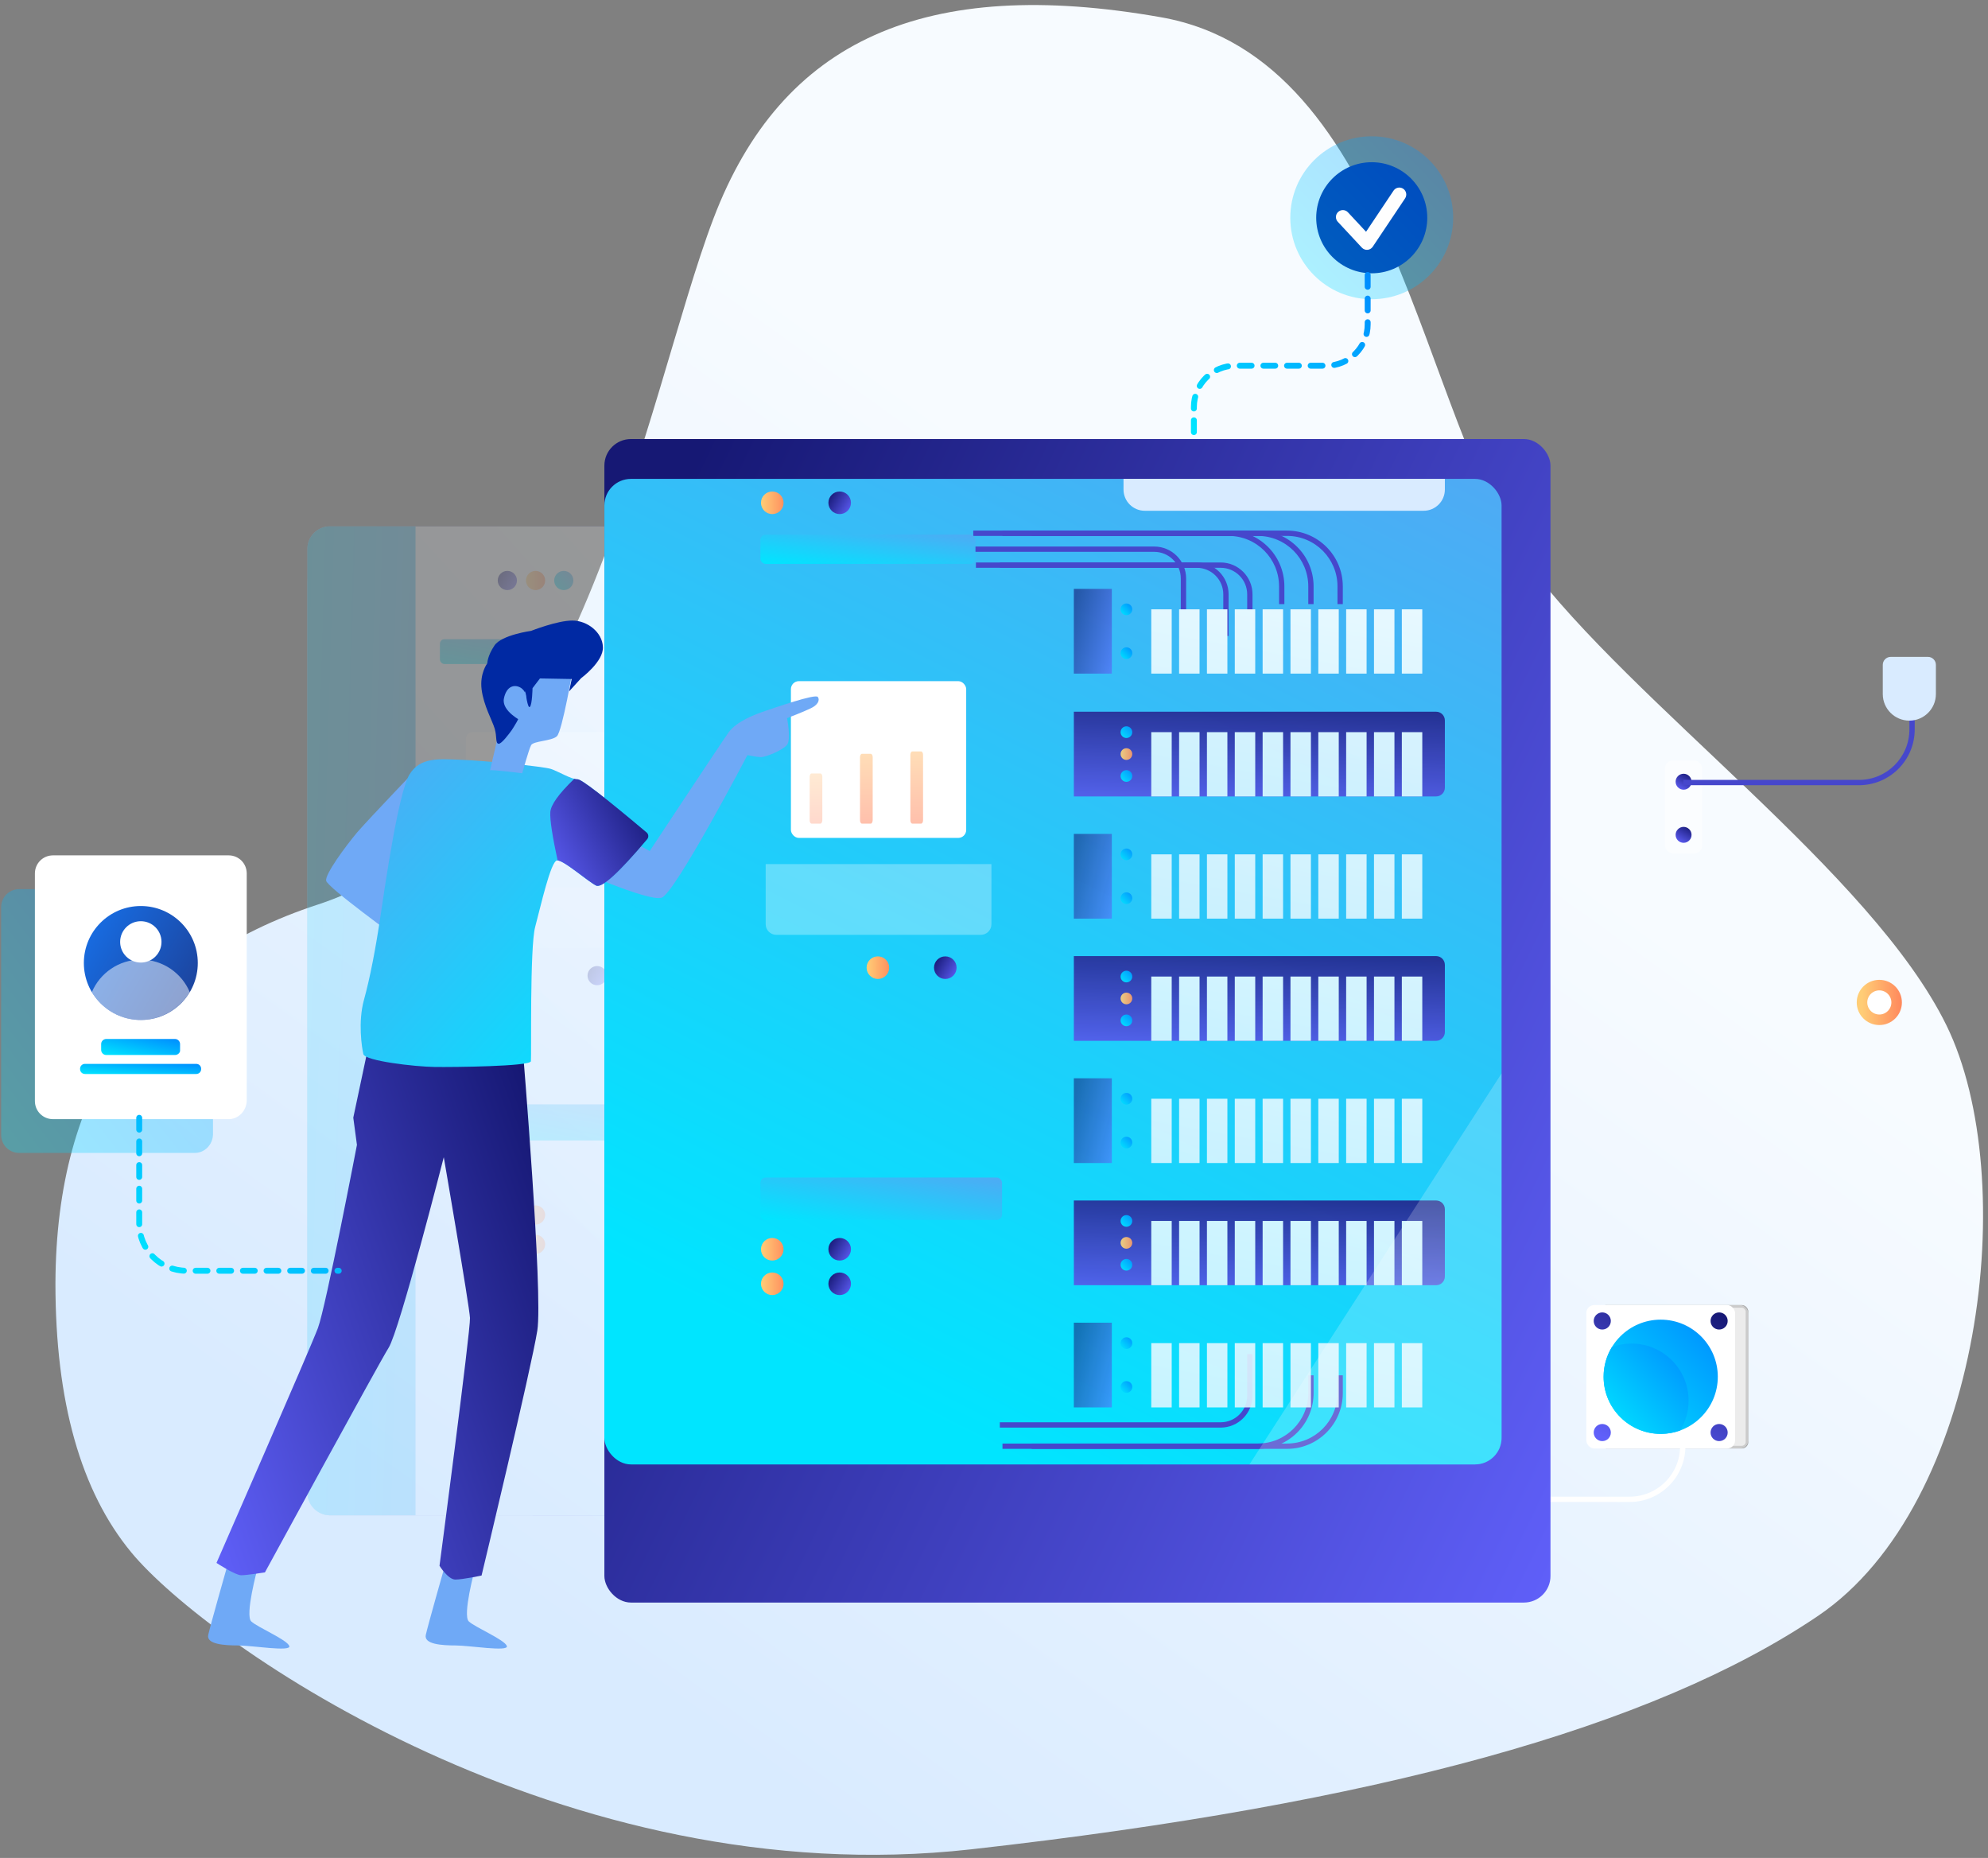 <svg height="598" viewBox="0 0 640 598" width="640" xmlns="http://www.w3.org/2000/svg" xmlns:xlink="http://www.w3.org/1999/xlink"><rect x="0" y="0" width="640" height="598" fill="#808080" stroke="none"/><linearGradient id="a"><stop offset="0" stop-color="#f7fbff"/><stop offset="1" stop-color="#d9ebff"/></linearGradient><linearGradient id="b" x1="71.151%" x2="34.201%" xlink:href="#a" y1="40.602%" y2="91.916%"/><linearGradient id="c"><stop offset="0" stop-color="#6060fa"/><stop offset="1" stop-color="#161874"/></linearGradient><linearGradient id="d" x1="22.521%" x2="88.121%" xlink:href="#c" y1="106.138%" y2="-4.504%"/><linearGradient id="e" x1="110.642%" x2="0%" xlink:href="#c" y1="83.617%" y2="18.017%"/><linearGradient id="f"><stop offset="0" stop-color="#00e5ff"/><stop offset="1" stop-color="#4faaf4"/></linearGradient><linearGradient id="g" x1="52.515%" x2="100%" xlink:href="#f" y1="103.07%" y2="0%"/><linearGradient id="h" x1="86.341%" x2="50%" xlink:href="#a" y1="-4.516%" y2="77.542%"/><linearGradient id="i"><stop offset="0" stop-color="#ffcd76"/><stop offset="1" stop-color="#ff7154"/></linearGradient><linearGradient id="j" x1="77.38%" x2="77.38%" xlink:href="#i" y1="-27.38%" y2="127.38%"/><linearGradient id="k" x1="-119.032%" x2="172.147%" xlink:href="#f" y1="-15.19%" y2="60.912%"/><linearGradient id="l" x1="64.829%" x2="92.285%" xlink:href="#c" y1="131.953%" y2="-23.673%"/><linearGradient id="m" x1="0%" x2="100%" y1="95.854%" y2="0%"><stop offset="0" stop-color="#00e5ff"/><stop offset="1" stop-color="#008cff"/></linearGradient><linearGradient id="n" x1="0%" x2="154.759%" xlink:href="#i" y1="50%" y2="50%"/><linearGradient id="o" x1="50%" x2="70.465%" y1="237.569%" y2="-34.226%"><stop offset="0" stop-color="#36c9ff"/><stop offset="1" stop-color="#fff"/></linearGradient><linearGradient id="p" x1="0%" x2="100%" xlink:href="#f" y1="95.854%" y2="0%"/><linearGradient id="q" x1="0%" x2="110.642%" y1="18.017%" y2="83.617%"><stop offset="0" stop-color="#176ee5"/><stop offset="1" stop-color="#1d3e94"/></linearGradient><g fill="none" fill-rule="evenodd" transform="translate(.189 .922)"><path d="m17.657 412.118c.237-62.921 28.404-103.557 84.499-121.907 84.143-27.525 105.345-162.9 127.309-220.71 21.963-57.809 68.378-78.21 144.071-64.876 75.693 13.334 83.593 129.651 117.826 175.493 34.233 45.842 110.986 99.818 135.081 148.996s11.654 154.193-41.337 190.045c-52.991 35.852-141.842 60.488-272.686 75.146-130.843 14.657-245.913-66.023-270.338-95.569-16.283-19.697-24.425-48.57-24.425-86.618z" fill="url(#b)"/><g opacity=".2" transform="translate(98.28 168.475)"><rect fill="#d8d8d8" height="38.518" rx="1.454" stroke="#979797" stroke-width=".727" width="39.971" x="273.173" y="237.284"/><rect fill="url(#d)" height="318.317" rx="7.268" width="258.893" x="65.879"/><rect fill="#fff" fill-rule="nonzero" height="25.436" opacity=".5" rx="2.18" width="10.175" x="290.7" y="87.937"/><circle cx="295.787" cy="93.751" fill="url(#d)" r="2.18"/><circle cx="295.787" cy="101.018" fill="url(#d)" r="2.18"/><circle cx="295.787" cy="108.286" fill="url(#d)" r="2.18"/><path d="m295.702 76.049v-1.454h48.068c8.429 0 15.262 6.833 15.262 15.262v4.851h-1.454v-4.851c0-7.626-6.182-13.808-13.808-13.808z" fill="#4647cc" fill-rule="nonzero" transform="matrix(1 0 0 -1 0 169.303)"/><path d="m211.153 272.142v-1.454h69.871c8.429 0 15.262 6.833 15.262 15.262v4.851h-1.454v-4.851c0-7.626-6.182-13.808-13.808-13.808z" fill="#fff" fill-rule="nonzero" transform="matrix(1 0 0 -1 0 561.489)"/><rect fill="#fff" fill-rule="nonzero" height="39.245" opacity=".5" rx="2.18" width="40.698" x="272.809" y="236.921"/><rect fill="#fff" fill-rule="nonzero" height="39.245" rx="2.18" width="40.698" x="269.175" y="236.921"/><rect fill="url(#e)" height="318.317" rx="7.268" width="258.893" x=".472"/><rect fill="url(#g)" height="269.624" rx="7.268" width="245.51" x=".472" y="10.901"/><g fill-rule="nonzero"><path d="m117.402 26.5v-1.454h69.871c8.429 0 15.262 6.833 15.262 15.262v4.851h-1.454v-4.851c0-7.626-6.182-13.808-13.808-13.808z" fill="#4647cc"/><path d="m109.408 26.5v-1.454h69.871c8.429 0 15.262 6.833 15.262 15.262v4.851h-1.454v-4.851c0-7.626-6.182-13.808-13.808-13.808z" fill="#4647cc"/><path d="m101.414 26.5v-1.454h69.871c8.429 0 15.262 6.833 15.262 15.262v4.851h-1.454v-4.851c0-7.626-6.182-13.808-13.808-13.808z" fill="#4647cc"/><path d="m90.512 30.861v-1.454h60.423c4.816 0 8.721 3.905 8.721 8.721v11.392h-1.454v-11.392c0-4.014-3.254-7.268-7.268-7.268z" fill="#4647cc"/><path d="m108.681 35.221v-1.454h60.423c4.816 0 8.721 3.905 8.721 8.721v11.392h-1.454v-11.392c0-4.014-3.254-7.268-7.268-7.268z" fill="#4647cc"/><path d="m117.402 257.607v-1.454h69.871c8.429 0 15.262 6.833 15.262 15.262v4.851h-1.454v-4.851c0-7.626-6.182-13.808-13.808-13.808z" fill="#4647cc" transform="matrix(1 0 0 -1 0 532.419)"/><path d="m109.408 257.607v-1.454h69.871c8.429 0 15.262 6.833 15.262 15.262v4.851h-1.454v-4.851c0-7.626-6.182-13.808-13.808-13.808z" fill="#4647cc" transform="matrix(1 0 0 -1 0 532.419)"/><path d="m108.681 251.793v-1.454h60.423c4.816 0 8.721 3.905 8.721 8.721v11.392h-1.454v-11.392c0-4.014-3.254-7.268-7.268-7.268z" fill="#4647cc" transform="matrix(1 0 0 -1 0 520.791)"/><path d="m102.14 35.221v-1.454h60.423c4.816 0 8.721 3.905 8.721 8.721v11.392h-1.454v-11.392c0-4.014-3.254-7.268-7.268-7.268z" fill="#4647cc"/></g><path d="m142.527 10.901h87.937v2.907c0 3.211-2.603 5.814-5.814 5.814h-76.309c-3.211 0-5.814-2.603-5.814-5.814z" fill="#d9ebff"/><path d="m128.937 0v318.317h-121.198c-4.014 0-7.268-3.254-7.268-7.268v-303.781c0-4.014 3.254-7.268 7.268-7.268z" fill="url(#h)"/><rect fill="url(#e)" height="74.595" rx="2.907" width="61.774" x="44.61" y="61.047"/><path d="m106.383 116.28v16.455c0 1.605-1.302 2.907-2.907 2.907h-55.96c-1.605 0-2.907-1.302-2.907-2.907v-16.455z" fill="#fff" fill-rule="nonzero" opacity=".3"/><rect fill="#fff" fill-rule="nonzero" height="42.888" rx="2.18" width="47.965" x="51.514" y="66.235"/><g fill="url(#j)" fill-rule="nonzero" transform="translate(56.238 77.762)"><path d="m3.338 27.453h-2.397c-.284 0-.536-.38-.536-.922v-11.882c0-.488.221-.922.536-.922h2.397c.284 0 .536.38.536.922v11.882c-.032.543-.252.922-.536.922z" opacity=".3"/><path d="m10.212 27.453h-2.397c-.284 0-.536-.38-.536-.922v-21.377c0-.488.221-.922.536-.922h2.397c.284 0 .536.38.536.922v21.377c0 .543-.252.922-.536.922z" opacity=".7"/><path d="m17.118 27.453h-2.397c-.284 0-.536-.38-.536-.922v-17.254c0-.488.221-.922.536-.922h2.397c.284 0 .536.38.536.922v17.254c-.032.543-.252.922-.536.922z" opacity=".5"/><path d="m23.993 27.453h-2.397c-.284 0-.536-.38-.536-.922v-24.904c0-.488.221-.922.536-.922h2.397c.284 0 .536.38.536.922v24.904c0 .543-.221.922-.536.922z"/><path d="m30.899 27.453h-2.397c-.284 0-.536-.38-.536-.922v-17.905c0-.488.221-.922.536-.922h2.397c.284 0 .536.38.536.922v17.905c0 .543-.252.922-.536.922z" opacity=".5"/><path d="m37.805 27.453h-2.397c-.284 0-.536-.38-.536-.922v-21.16c0-.488.221-.922.536-.922h2.397c.284 0 .536.38.536.922v21.16c-.032.543-.252.922-.536.922z" opacity=".7"/></g><path d="m35.302 0v318.317h-27.563c-4.014 0-7.268-3.254-7.268-7.268v-303.781c0-4.014 3.254-7.268 7.268-7.268z" fill="url(#k)"/><g transform="translate(128.937 40.99)"><path d="m0 0h99.129c1.325 0 2.398 1.074 2.398 2.398v18.387c0 1.325-1.074 2.398-2.398 2.398h-99.129z" fill="url(#l)"/><circle cx="14.39" cy="5.596" fill="url(#m)" r="1.599"/><circle cx="14.39" cy="11.592" fill="url(#n)" fill-rule="nonzero" r="1.599"/><circle cx="14.39" cy="17.587" fill="url(#m)" r="1.599"/><path d="m0 0h10.393v23.183h-10.393z" fill="url(#e)" opacity=".6"/><path d="m21.185 5.596h5.596v17.587h-5.596zm7.619 0h5.596v17.587h-5.596zm7.619 0h5.596v17.587h-5.596zm7.619 0h5.596v17.587h-5.596zm7.619 0h5.596v17.587h-5.596zm7.619 0h5.596v17.587h-5.596zm7.619 0h5.596v17.587h-5.596zm7.619 0h5.596v17.587h-5.596zm7.619 0h5.596v17.587h-5.596zm7.619 0h5.596v17.587h-5.596z" fill="url(#o)" fill-rule="nonzero"/></g><g opacity=".9" transform="translate(128.937 74.595)"><path d="m0 0h99.129c1.325 0 2.398 1.074 2.398 2.398v18.387c0 1.325-1.074 2.398-2.398 2.398h-99.129z" fill="url(#l)"/><circle cx="14.39" cy="5.596" fill="url(#m)" r="1.599"/><circle cx="14.39" cy="11.592" fill="url(#n)" fill-rule="nonzero" r="1.599"/><circle cx="14.39" cy="17.587" fill="url(#m)" r="1.599"/><path d="m0 0h10.393v23.183h-10.393z" fill="url(#e)" opacity=".6"/><path d="m21.185 5.596h5.596v17.587h-5.596zm7.619 0h5.596v17.587h-5.596zm7.619 0h5.596v17.587h-5.596zm7.619 0h5.596v17.587h-5.596zm7.619 0h5.596v17.587h-5.596zm7.619 0h5.596v17.587h-5.596zm7.619 0h5.596v17.587h-5.596zm7.619 0h5.596v17.587h-5.596zm7.619 0h5.596v17.587h-5.596zm7.619 0h5.596v17.587h-5.596z" fill="url(#o)" fill-rule="nonzero"/></g><g opacity=".9" transform="translate(128.937 108.026)"><path d="m0 0h99.129c1.325 0 2.398 1.074 2.398 2.398v18.387c0 1.325-1.074 2.398-2.398 2.398h-99.129z" fill="url(#l)"/><circle cx="14.39" cy="5.596" fill="url(#m)" r="1.599"/><circle cx="14.39" cy="11.592" fill="url(#n)" fill-rule="nonzero" r="1.599"/><circle cx="14.39" cy="17.587" fill="url(#m)" r="1.599"/><path d="m0 0h10.393v23.183h-10.393z" fill="url(#e)" opacity=".6"/><path d="m21.185 5.596h5.596v17.587h-5.596zm7.619 0h5.596v17.587h-5.596zm7.619 0h5.596v17.587h-5.596zm7.619 0h5.596v17.587h-5.596zm7.619 0h5.596v17.587h-5.596zm7.619 0h5.596v17.587h-5.596zm7.619 0h5.596v17.587h-5.596zm7.619 0h5.596v17.587h-5.596zm7.619 0h5.596v17.587h-5.596zm7.619 0h5.596v17.587h-5.596z" fill="url(#o)" fill-rule="nonzero"/></g><g opacity=".9" transform="translate(128.937 141.456)"><path d="m0 0h99.129c1.325 0 2.398 1.074 2.398 2.398v18.387c0 1.325-1.074 2.398-2.398 2.398h-99.129z" fill="url(#l)"/><circle cx="14.39" cy="5.596" fill="url(#m)" r="1.599"/><circle cx="14.39" cy="11.592" fill="url(#n)" fill-rule="nonzero" r="1.599"/><circle cx="14.39" cy="17.587" fill="url(#m)" r="1.599"/><path d="m0 0h10.393v23.183h-10.393z" fill="url(#e)" opacity=".6"/><path d="m21.185 5.596h5.596v17.587h-5.596zm7.619 0h5.596v17.587h-5.596zm7.619 0h5.596v17.587h-5.596zm7.619 0h5.596v17.587h-5.596zm7.619 0h5.596v17.587h-5.596zm7.619 0h5.596v17.587h-5.596zm7.619 0h5.596v17.587h-5.596zm7.619 0h5.596v17.587h-5.596zm7.619 0h5.596v17.587h-5.596zm7.619 0h5.596v17.587h-5.596z" fill="url(#o)" fill-rule="nonzero"/></g><g opacity=".9" transform="translate(128.937 174.887)"><path d="m0 0h99.129c1.325 0 2.398 1.074 2.398 2.398v18.387c0 1.325-1.074 2.398-2.398 2.398h-99.129z" fill="url(#l)"/><circle cx="14.39" cy="5.596" fill="url(#m)" r="1.599"/><circle cx="14.39" cy="11.592" fill="url(#n)" fill-rule="nonzero" r="1.599"/><circle cx="14.39" cy="17.587" fill="url(#m)" r="1.599"/><path d="m0 0h10.393v23.183h-10.393z" fill="url(#e)" opacity=".6"/><path d="m21.185 5.596h5.596v17.587h-5.596zm7.619 0h5.596v17.587h-5.596zm7.619 0h5.596v17.587h-5.596zm7.619 0h5.596v17.587h-5.596zm7.619 0h5.596v17.587h-5.596zm7.619 0h5.596v17.587h-5.596zm7.619 0h5.596v17.587h-5.596zm7.619 0h5.596v17.587h-5.596zm7.619 0h5.596v17.587h-5.596zm7.619 0h5.596v17.587h-5.596z" fill="url(#o)" fill-rule="nonzero"/></g><g opacity=".9" transform="translate(128.937 208.317)"><path d="m0 0h99.129c1.325 0 2.398 1.074 2.398 2.398v18.387c0 1.325-1.074 2.398-2.398 2.398h-99.129z" fill="url(#l)"/><circle cx="14.39" cy="5.596" fill="url(#m)" r="1.599"/><circle cx="14.39" cy="11.592" fill="url(#n)" fill-rule="nonzero" r="1.599"/><circle cx="14.39" cy="17.587" fill="url(#m)" r="1.599"/><path d="m0 0h10.393v23.183h-10.393z" fill="url(#e)" opacity=".6"/><path d="m21.185 5.596h5.596v17.587h-5.596zm7.619 0h5.596v17.587h-5.596zm7.619 0h5.596v17.587h-5.596zm7.619 0h5.596v17.587h-5.596zm7.619 0h5.596v17.587h-5.596zm7.619 0h5.596v17.587h-5.596zm7.619 0h5.596v17.587h-5.596zm7.619 0h5.596v17.587h-5.596zm7.619 0h5.596v17.587h-5.596zm7.619 0h5.596v17.587h-5.596z" fill="url(#o)" fill-rule="nonzero"/></g><g opacity=".9" transform="translate(128.937 241.748)"><path d="m0 0h99.129c1.325 0 2.398 1.074 2.398 2.398v18.387c0 1.325-1.074 2.398-2.398 2.398h-99.129z" fill="url(#l)"/><circle cx="14.39" cy="5.596" fill="url(#m)" r="1.599"/><circle cx="14.39" cy="11.592" fill="url(#n)" fill-rule="nonzero" r="1.599"/><circle cx="14.39" cy="17.587" fill="url(#m)" r="1.599"/><path d="m0 0h10.393v23.183h-10.393z" fill="url(#e)" opacity=".6"/><path d="m21.185 5.596h5.596v17.587h-5.596zm7.619 0h5.596v17.587h-5.596zm7.619 0h5.596v17.587h-5.596zm7.619 0h5.596v17.587h-5.596zm7.619 0h5.596v17.587h-5.596zm7.619 0h5.596v17.587h-5.596zm7.619 0h5.596v17.587h-5.596zm7.619 0h5.596v17.587h-5.596zm7.619 0h5.596v17.587h-5.596zm7.619 0h5.596v17.587h-5.596z" fill="url(#o)" fill-rule="nonzero"/></g><path d="m245.981 173.552v99.706c0 4.014-3.254 7.268-7.268 7.268h-61.719z" fill="#fff" fill-rule="nonzero"/><g transform="translate(43.325 14.353)"><circle cx="3.089" cy="3.089" fill="url(#n)" fill-rule="nonzero" r="3.089"/><circle cx="12.452" cy="3.089" fill="url(#e)" r="3.089"/><circle cx="21.536" cy="3.089" fill="url(#e)" r="3.089"/><circle cx="30.62" cy="3.089" fill="url(#n)" fill-rule="nonzero" r="3.089"/><circle cx="39.705" cy="3.089" fill="url(#p)" r="3.089"/></g><g transform="translate(72.226 141.535)"><circle cx="3.089" cy="3.089" fill="url(#n)" fill-rule="nonzero" r="3.089"/><circle cx="12.452" cy="3.089" fill="url(#e)" r="3.089"/><circle cx="21.536" cy="3.089" fill="url(#e)" r="3.089"/><circle cx="30.62" cy="3.089" fill="url(#n)" fill-rule="nonzero" r="3.089"/></g><g transform="translate(43.325 218.57)"><circle cx="3.089" cy="3.089" fill="url(#n)" fill-rule="nonzero" r="3.089"/><circle cx="12.452" cy="3.089" fill="url(#e)" r="3.089"/><circle cx="21.536" cy="3.089" fill="url(#e)" r="3.089"/><circle cx="30.62" cy="3.089" fill="url(#n)" fill-rule="nonzero" r="3.089"/></g><g transform="translate(43.325 228.018)"><circle cx="3.089" cy="3.089" fill="url(#n)" fill-rule="nonzero" r="3.089"/><circle cx="12.452" cy="3.089" fill="url(#e)" r="3.089"/><circle cx="21.536" cy="3.089" fill="url(#e)" r="3.089"/><circle cx="30.62" cy="3.089" fill="url(#n)" fill-rule="nonzero" r="3.089"/></g><rect fill="url(#p)" height="7.994" rx="1.454" width="58.867" x="43.156" y="26.163"/><rect fill="url(#p)" height="11.628" rx="1.454" width="66.134" x="43.156" y="186.048"/><rect fill="url(#p)" height="11.628" rx="1.454" width="66.134" x="43.156" y="202.036"/><rect fill="url(#p)" height="7.994" rx="1.454" width="47.965" x="43.156" y="36.337"/><path d="m78.04 266.717h37.064c.803 0 1.454.651 1.454 1.454v1.454c0 .803-.651 1.454-1.454 1.454h-37.064c-.803 0-1.454-.651-1.454-1.454v-1.454c0-.803.651-1.454 1.454-1.454zm0 7.268h37.064c.803 0 1.454.651 1.454 1.454v1.454c0 .803-.651 1.454-1.454 1.454h-37.064c-.803 0-1.454-.651-1.454-1.454v-1.454c0-.803.651-1.454 1.454-1.454zm0 7.268h37.064c.803 0 1.454.651 1.454 1.454v1.454c0 .803-.651 1.454-1.454 1.454h-37.064c-.803 0-1.454-.651-1.454-1.454v-1.454c0-.803.651-1.454 1.454-1.454zm0 7.268h37.064c.803 0 1.454.651 1.454 1.454v1.454c0 .803-.651 1.454-1.454 1.454h-37.064c-.803 0-1.454-.651-1.454-1.454v-1.454c0-.803.651-1.454 1.454-1.454zm0 7.268h37.064c.803 0 1.454.651 1.454 1.454v1.454c0 .803-.651 1.454-1.454 1.454h-37.064c-.803 0-1.454-.651-1.454-1.454v-1.454c0-.803.651-1.454 1.454-1.454z" fill="url(#e)" opacity=".3"/><circle cx="289.524" cy="256.543" fill="url(#m)" r="15.625"/><path d="m276.189 248.395c1.666-.606 3.465-.937 5.341-.937 8.63 0 15.625 6.996 15.625 15.625 0 2.985-.837 5.775-2.29 8.148-1.666.606-3.465.937-5.341.937-8.63 0-15.625-6.996-15.625-15.625 0-2.985.837-5.775 2.29-8.148z" fill="url(#m)"/><circle cx="289.524" cy="256.543" fill="url(#d)" r="4.688"/><path d="m273.536 243.625c-1.294 0-2.344-1.049-2.344-2.344s1.049-2.344 2.344-2.344c1.294 0 2.344 1.049 2.344 2.344s-1.049 2.344-2.344 2.344zm31.977 0c-1.294 0-2.344-1.049-2.344-2.344s1.049-2.344 2.344-2.344c1.294 0 2.344 1.049 2.344 2.344s-1.049 2.344-2.344 2.344zm-31.977 30.523c-1.294 0-2.344-1.049-2.344-2.344s1.049-2.344 2.344-2.344c1.294 0 2.344 1.049 2.344 2.344s-1.049 2.344-2.344 2.344zm31.977 0c-1.294 0-2.344-1.049-2.344-2.344s1.049-2.344 2.344-2.344c1.294 0 2.344 1.049 2.344 2.344s-1.049 2.344-2.344 2.344z" fill="url(#d)"/><rect fill="url(#g)" height="25.436" rx="2.18" width="25.436" x="345.206" y="49.419"/><circle cx="357.924" cy="62.137" fill="url(#d)" r="8.358"/><path d="m352.474 59.593h10.175c1.204 0 2.18.976 2.18 2.18v7.994c0 4.014-3.254 7.268-7.268 7.268-4.014 0-7.268-3.254-7.268-7.268v-7.994c0-1.204.976-2.18 2.18-2.18z" fill="#d9ebff"/></g><g transform="translate(193.826 140.388)"><rect fill="#d8d8d8" height="45.315" rx="1.71" stroke="#979797" stroke-width=".855" width="47.025" x="321.38" y="279.158"/><rect fill="url(#d)" height="374.49" rx="8.55" width="304.58" x="77.505"/><rect fill="#fff" fill-rule="nonzero" height="29.925" opacity=".5" rx="2.565" width="11.97" x="342" y="103.455"/><circle cx="347.985" cy="110.295" fill="url(#d)" r="2.565"/><circle cx="347.985" cy="118.845" fill="url(#d)" r="2.565"/><circle cx="347.985" cy="127.395" fill="url(#d)" r="2.565"/><path d="m347.885 89.469v-1.71h56.551c9.916 0 17.955 8.039 17.955 17.955v5.707h-1.71v-5.707c0-8.972-7.273-16.245-16.245-16.245z" fill="#4647cc" fill-rule="nonzero" transform="matrix(1 0 0 -1 0 199.18)"/><path d="m248.415 320.167v-1.71h82.201c9.916 0 17.955 8.039 17.955 17.955v5.707h-1.71v-5.707c0-8.972-7.273-16.245-16.245-16.245z" fill="#fff" fill-rule="nonzero" transform="matrix(1 0 0 -1 0 660.575)"/><rect fill="#fff" fill-rule="nonzero" height="46.17" opacity=".5" rx="2.565" width="47.88" x="320.952" y="278.73"/><rect fill="#fff" fill-rule="nonzero" height="46.17" rx="2.565" width="47.88" x="316.677" y="278.73"/><rect fill="url(#e)" height="374.49" rx="8.55" width="304.58" x=".555"/><rect fill="url(#g)" height="317.205" rx="8.55" width="288.835" x=".555" y="12.825"/><g fill-rule="nonzero"><path d="m138.12 31.177v-1.71h82.201c9.916 0 17.955 8.039 17.955 17.955v5.707h-1.71v-5.707c0-8.972-7.273-16.245-16.245-16.245z" fill="#4647cc"/><path d="m128.715 31.177v-1.71h82.201c9.916 0 17.955 8.039 17.955 17.955v5.707h-1.71v-5.707c0-8.972-7.273-16.245-16.245-16.245z" fill="#4647cc"/><path d="m119.31 31.177v-1.71h82.201c9.916 0 17.955 8.039 17.955 17.955v5.707h-1.71v-5.707c0-8.972-7.273-16.245-16.245-16.245z" fill="#4647cc"/><path d="m106.485 36.307v-1.71h71.086c5.666 0 10.26 4.594 10.26 10.26v13.402h-1.71v-13.402c0-4.722-3.828-8.55-8.55-8.55z" fill="#4647cc"/><path d="m127.86 41.437v-1.71h71.086c5.666 0 10.26 4.594 10.26 10.26v13.402h-1.71v-13.402c0-4.722-3.828-8.55-8.55-8.55z" fill="#4647cc"/><path d="m138.12 303.067v-1.71h82.201c9.916 0 17.955 8.039 17.955 17.955v5.707h-1.71v-5.707c0-8.972-7.273-16.245-16.245-16.245z" fill="#4647cc" transform="matrix(1 0 0 -1 0 626.375)"/><path d="m128.715 303.067v-1.71h82.201c9.916 0 17.955 8.039 17.955 17.955v5.707h-1.71v-5.707c0-8.972-7.273-16.245-16.245-16.245z" fill="#4647cc" transform="matrix(1 0 0 -1 0 626.375)"/><path d="m127.86 296.227v-1.71h71.086c5.666 0 10.26 4.594 10.26 10.26v13.402h-1.71v-13.402c0-4.722-3.828-8.55-8.55-8.55z" fill="#4647cc" transform="matrix(1 0 0 -1 0 612.695)"/><path d="m120.165 41.437v-1.71h71.086c5.666 0 10.26 4.594 10.26 10.26v13.402h-1.71v-13.402c0-4.722-3.828-8.55-8.55-8.55z" fill="#4647cc"/></g><path d="m167.679 12.825h103.455v3.42c0 3.778-3.062 6.84-6.84 6.84h-89.775c-3.778 0-6.84-3.062-6.84-6.84z" fill="#d9ebff"/><path d="m151.69 0v374.49h-142.586c-4.722 0-8.55-3.828-8.55-8.55v-357.39c0-4.722 3.828-8.55 8.55-8.55z" fill="url(#h)"/><rect fill="url(#e)" height="87.759" rx="3.42" width="72.675" x="52.482" y="71.82"/><path d="m125.157 136.8v19.359c0 1.889-1.531 3.42-3.42 3.42h-65.835c-1.889 0-3.42-1.531-3.42-3.42v-19.359z" fill="#fff" fill-rule="nonzero" opacity=".3"/><rect fill="#fff" fill-rule="nonzero" height="50.456" rx="2.565" width="56.43" x="60.605" y="77.924"/><g fill="url(#j)" fill-rule="nonzero" transform="translate(66.162 91.485)"><path d="m3.927 32.297h-2.82c-.334 0-.631-.447-.631-1.085v-13.979c0-.574.26-1.085.631-1.085h2.82c.334 0 .631.447.631 1.085v13.979c-.037.638-.297 1.085-.631 1.085z" opacity=".3"/><path d="m12.014 32.297h-2.82c-.334 0-.631-.447-.631-1.085v-25.15c0-.574.26-1.085.631-1.085h2.82c.334 0 .631.447.631 1.085v25.15c0 .638-.297 1.085-.631 1.085z" opacity=".7"/><path d="m20.139 32.297h-2.82c-.334 0-.631-.447-.631-1.085v-20.299c0-.574.26-1.085.631-1.085h2.82c.334 0 .631.447.631 1.085v20.299c-.037.638-.297 1.085-.631 1.085z" opacity=".5"/><path d="m28.227 32.297h-2.82c-.334 0-.631-.447-.631-1.085v-29.299c0-.574.26-1.085.631-1.085h2.82c.334 0 .631.447.631 1.085v29.299c0 .638-.26 1.085-.631 1.085z"/><path d="m36.352 32.297h-2.82c-.334 0-.631-.447-.631-1.085v-21.065c0-.574.26-1.085.631-1.085h2.82c.334 0 .631.447.631 1.085v21.065c0 .638-.297 1.085-.631 1.085z" opacity=".5"/><path d="m44.476 32.297h-2.82c-.334 0-.631-.447-.631-1.085v-24.895c0-.574.26-1.085.631-1.085h2.82c.334 0 .631.447.631 1.085v24.895c-.037.638-.297 1.085-.631 1.085z" opacity=".7"/></g><path d="m41.532 0v374.49h-32.427c-4.722 0-8.55-3.828-8.55-8.55v-357.39c0-4.722 3.828-8.55 8.55-8.55z" fill="url(#k)"/><g transform="translate(151.69 48.224)"><path d="m0 0h116.622c1.558 0 2.821 1.263 2.821 2.821v21.631c0 1.558-1.263 2.821-2.821 2.821h-116.622z" fill="url(#l)"/><circle cx="16.929" cy="6.583" fill="url(#m)" r="1.881"/><circle cx="16.929" cy="13.637" fill="url(#n)" fill-rule="nonzero" r="1.881"/><circle cx="16.929" cy="20.691" fill="url(#m)" r="1.881"/><path d="m0 0h12.226v27.274h-12.226z" fill="url(#e)" opacity=".6"/><path d="m24.923 6.583h6.583v20.691h-6.583zm8.963 0h6.583v20.691h-6.583zm8.963 0h6.583v20.691h-6.583zm8.963 0h6.583v20.691h-6.583zm8.963 0h6.583v20.691h-6.583zm8.963 0h6.583v20.691h-6.583zm8.963 0h6.583v20.691h-6.583zm8.963 0h6.583v20.691h-6.583zm8.963 0h6.584v20.691h-6.584zm8.963 0h6.583v20.691h-6.583z" fill="url(#o)" fill-rule="nonzero"/></g><g opacity=".9" transform="translate(151.69 87.759)"><path d="m0 0h116.622c1.558 0 2.821 1.263 2.821 2.821v21.631c0 1.558-1.263 2.821-2.821 2.821h-116.622z" fill="url(#l)"/><circle cx="16.929" cy="6.583" fill="url(#m)" r="1.881"/><circle cx="16.929" cy="13.637" fill="url(#n)" fill-rule="nonzero" r="1.881"/><circle cx="16.929" cy="20.691" fill="url(#m)" r="1.881"/><path d="m0 0h12.226v27.274h-12.226z" fill="url(#e)" opacity=".6"/><path d="m24.923 6.583h6.583v20.691h-6.583zm8.963 0h6.583v20.691h-6.583zm8.963 0h6.583v20.691h-6.583zm8.963 0h6.583v20.691h-6.583zm8.963 0h6.583v20.691h-6.583zm8.963 0h6.583v20.691h-6.583zm8.963 0h6.583v20.691h-6.583zm8.963 0h6.583v20.691h-6.583zm8.963 0h6.584v20.691h-6.584zm8.963 0h6.583v20.691h-6.583z" fill="url(#o)" fill-rule="nonzero"/></g><g opacity=".9" transform="translate(151.69 127.089)"><path d="m0 0h116.622c1.558 0 2.821 1.263 2.821 2.821v21.631c0 1.558-1.263 2.821-2.821 2.821h-116.622z" fill="url(#l)"/><circle cx="16.929" cy="6.583" fill="url(#m)" r="1.881"/><circle cx="16.929" cy="13.637" fill="url(#n)" fill-rule="nonzero" r="1.881"/><circle cx="16.929" cy="20.691" fill="url(#m)" r="1.881"/><path d="m0 0h12.226v27.274h-12.226z" fill="url(#e)" opacity=".6"/><path d="m24.923 6.583h6.583v20.691h-6.583zm8.963 0h6.583v20.691h-6.583zm8.963 0h6.583v20.691h-6.583zm8.963 0h6.583v20.691h-6.583zm8.963 0h6.583v20.691h-6.583zm8.963 0h6.583v20.691h-6.583zm8.963 0h6.583v20.691h-6.583zm8.963 0h6.583v20.691h-6.583zm8.963 0h6.584v20.691h-6.584zm8.963 0h6.583v20.691h-6.583z" fill="url(#o)" fill-rule="nonzero"/></g><g opacity=".9" transform="translate(151.69 166.419)"><path d="m0 0h116.622c1.558 0 2.821 1.263 2.821 2.821v21.631c0 1.558-1.263 2.821-2.821 2.821h-116.622z" fill="url(#l)"/><circle cx="16.929" cy="6.583" fill="url(#m)" r="1.881"/><circle cx="16.929" cy="13.637" fill="url(#n)" fill-rule="nonzero" r="1.881"/><circle cx="16.929" cy="20.691" fill="url(#m)" r="1.881"/><path d="m0 0h12.226v27.274h-12.226z" fill="url(#e)" opacity=".6"/><path d="m24.923 6.583h6.583v20.691h-6.583zm8.963 0h6.583v20.691h-6.583zm8.963 0h6.583v20.691h-6.583zm8.963 0h6.583v20.691h-6.583zm8.963 0h6.583v20.691h-6.583zm8.963 0h6.583v20.691h-6.583zm8.963 0h6.583v20.691h-6.583zm8.963 0h6.583v20.691h-6.583zm8.963 0h6.584v20.691h-6.584zm8.963 0h6.583v20.691h-6.583z" fill="url(#o)" fill-rule="nonzero"/></g><g opacity=".9" transform="translate(151.69 205.749)"><path d="m0 0h116.622c1.558 0 2.821 1.263 2.821 2.821v21.631c0 1.558-1.263 2.821-2.821 2.821h-116.622z" fill="url(#l)"/><circle cx="16.929" cy="6.583" fill="url(#m)" r="1.881"/><circle cx="16.929" cy="13.637" fill="url(#n)" fill-rule="nonzero" r="1.881"/><circle cx="16.929" cy="20.691" fill="url(#m)" r="1.881"/><path d="m0 0h12.226v27.274h-12.226z" fill="url(#e)" opacity=".6"/><path d="m24.923 6.583h6.583v20.691h-6.583zm8.963 0h6.583v20.691h-6.583zm8.963 0h6.583v20.691h-6.583zm8.963 0h6.583v20.691h-6.583zm8.963 0h6.583v20.691h-6.583zm8.963 0h6.583v20.691h-6.583zm8.963 0h6.583v20.691h-6.583zm8.963 0h6.583v20.691h-6.583zm8.963 0h6.584v20.691h-6.584zm8.963 0h6.583v20.691h-6.583z" fill="url(#o)" fill-rule="nonzero"/></g><g opacity=".9" transform="translate(151.69 245.079)"><path d="m0 0h116.622c1.558 0 2.821 1.263 2.821 2.821v21.631c0 1.558-1.263 2.821-2.821 2.821h-116.622z" fill="url(#l)"/><circle cx="16.929" cy="6.583" fill="url(#m)" r="1.881"/><circle cx="16.929" cy="13.637" fill="url(#n)" fill-rule="nonzero" r="1.881"/><circle cx="16.929" cy="20.691" fill="url(#m)" r="1.881"/><path d="m0 0h12.226v27.274h-12.226z" fill="url(#e)" opacity=".6"/><path d="m24.923 6.583h6.583v20.691h-6.583zm8.963 0h6.583v20.691h-6.583zm8.963 0h6.583v20.691h-6.583zm8.963 0h6.583v20.691h-6.583zm8.963 0h6.583v20.691h-6.583zm8.963 0h6.583v20.691h-6.583zm8.963 0h6.583v20.691h-6.583zm8.963 0h6.583v20.691h-6.583zm8.963 0h6.584v20.691h-6.584zm8.963 0h6.583v20.691h-6.583z" fill="url(#o)" fill-rule="nonzero"/></g><g opacity=".9" transform="translate(151.69 284.409)"><path d="m0 0h116.622c1.558 0 2.821 1.263 2.821 2.821v21.631c0 1.558-1.263 2.821-2.821 2.821h-116.622z" fill="url(#l)"/><circle cx="16.929" cy="6.583" fill="url(#m)" r="1.881"/><circle cx="16.929" cy="13.637" fill="url(#n)" fill-rule="nonzero" r="1.881"/><circle cx="16.929" cy="20.691" fill="url(#m)" r="1.881"/><path d="m0 0h12.226v27.274h-12.226z" fill="url(#e)" opacity=".6"/><path d="m24.923 6.583h6.583v20.691h-6.583zm8.963 0h6.583v20.691h-6.583zm8.963 0h6.583v20.691h-6.583zm8.963 0h6.583v20.691h-6.583zm8.963 0h6.583v20.691h-6.583zm8.963 0h6.583v20.691h-6.583zm8.963 0h6.583v20.691h-6.583zm8.963 0h6.583v20.691h-6.583zm8.963 0h6.584v20.691h-6.584zm8.963 0h6.583v20.691h-6.583z" fill="url(#o)" fill-rule="nonzero"/></g><path d="m289.39 204.179v117.301c0 4.722-3.828 8.55-8.55 8.55h-72.611z" fill="#fff" fill-rule="nonzero" opacity=".2"/><g transform="translate(50.97 16.886)"><circle cx="3.634" cy="3.634" fill="url(#n)" fill-rule="nonzero" r="3.634"/><circle cx="14.649" cy="3.634" fill="url(#e)" r="3.634"/><circle cx="25.336" cy="3.634" fill="url(#e)" r="3.634"/><circle cx="36.024" cy="3.634" fill="url(#n)" fill-rule="nonzero" r="3.634"/><circle cx="46.711" cy="3.634" fill="url(#p)" r="3.634"/></g><g transform="translate(84.972 166.511)"><circle cx="3.634" cy="3.634" fill="url(#n)" fill-rule="nonzero" r="3.634"/><circle cx="14.649" cy="3.634" fill="url(#e)" r="3.634"/><circle cx="25.336" cy="3.634" fill="url(#e)" r="3.634"/><circle cx="36.024" cy="3.634" fill="url(#n)" fill-rule="nonzero" r="3.634"/></g><g transform="translate(50.97 257.141)"><circle cx="3.634" cy="3.634" fill="url(#n)" fill-rule="nonzero" r="3.634"/><circle cx="14.649" cy="3.634" fill="url(#e)" r="3.634"/><circle cx="25.336" cy="3.634" fill="url(#e)" r="3.634"/><circle cx="36.024" cy="3.634" fill="url(#n)" fill-rule="nonzero" r="3.634"/></g><g transform="translate(50.97 268.256)"><circle cx="3.634" cy="3.634" fill="url(#n)" fill-rule="nonzero" r="3.634"/><circle cx="14.649" cy="3.634" fill="url(#e)" r="3.634"/><circle cx="25.336" cy="3.634" fill="url(#e)" r="3.634"/><circle cx="36.024" cy="3.634" fill="url(#n)" fill-rule="nonzero" r="3.634"/></g><rect fill="url(#p)" height="9.405" rx="1.71" width="69.255" x="50.772" y="30.78"/><rect fill="url(#p)" height="13.68" rx="1.71" width="77.805" x="50.772" y="218.88"/><rect fill="url(#p)" height="13.68" rx="1.71" width="77.805" x="50.772" y="237.69"/><rect fill="url(#p)" height="9.405" rx="1.71" width="56.43" x="50.772" y="42.75"/><path d="m91.812 313.785h43.605c.944 0 1.71.766 1.71 1.71v1.71c0 .944-.766 1.71-1.71 1.71h-43.605c-.944 0-1.71-.766-1.71-1.71v-1.71c0-.944.766-1.71 1.71-1.71zm0 8.55h43.605c.944 0 1.71.766 1.71 1.71v1.71c0 .944-.766 1.71-1.71 1.71h-43.605c-.944 0-1.71-.766-1.71-1.71v-1.71c0-.944.766-1.71 1.71-1.71zm0 8.55h43.605c.944 0 1.71.766 1.71 1.71v1.71c0 .944-.766 1.71-1.71 1.71h-43.605c-.944 0-1.71-.766-1.71-1.71v-1.71c0-.944.766-1.71 1.71-1.71zm0 8.55h43.605c.944 0 1.71.766 1.71 1.71v1.71c0 .944-.766 1.71-1.71 1.71h-43.605c-.944 0-1.71-.766-1.71-1.71v-1.71c0-.944.766-1.71 1.71-1.71zm0 8.55h43.605c.944 0 1.71.766 1.71 1.71v1.71c0 .944-.766 1.71-1.71 1.71h-43.605c-.944 0-1.71-.766-1.71-1.71v-1.71c0-.944.766-1.71 1.71-1.71z" fill="url(#e)" opacity=".3"/><circle cx="340.617" cy="301.815" fill="url(#m)" r="18.383"/><path d="m324.929 292.229c1.96-.713 4.077-1.102 6.284-1.102 10.152 0 18.383 8.23 18.383 18.383 0 3.512-.985 6.795-2.694 9.586-1.96.713-4.077 1.102-6.284 1.102-10.152 0-18.383-8.23-18.383-18.383 0-3.512.985-6.795 2.694-9.586z" fill="url(#m)"/><circle cx="340.617" cy="301.815" fill="url(#d)" r="5.515"/><path d="m321.807 286.617c-1.523 0-2.757-1.235-2.757-2.757s1.235-2.757 2.757-2.757c1.523 0 2.757 1.235 2.757 2.757s-1.235 2.757-2.757 2.757zm37.62 0c-1.523 0-2.757-1.235-2.757-2.757s1.235-2.757 2.757-2.757c1.523 0 2.757 1.235 2.757 2.757s-1.235 2.757-2.757 2.757zm-37.62 35.91c-1.523 0-2.757-1.235-2.757-2.757s1.235-2.757 2.757-2.757c1.523 0 2.757 1.235 2.757 2.757s-1.235 2.757-2.757 2.757zm37.62 0c-1.523 0-2.757-1.235-2.757-2.757s1.235-2.757 2.757-2.757c1.523 0 2.757 1.235 2.757 2.757s-1.235 2.757-2.757 2.757z" fill="url(#d)"/><rect fill="url(#g)" height="29.925" rx="2.565" width="29.925" x="406.125" y="58.14"/><circle cx="421.087" cy="73.103" fill="url(#d)" r="9.832"/><path d="m414.675 70.11h11.97c1.417 0 2.565 1.148 2.565 2.565v9.405c0 4.722-3.828 8.55-8.55 8.55-4.722 0-8.55-3.828-8.55-8.55v-9.405c0-1.417 1.148-2.565 2.565-2.565z" fill="#d9ebff"/></g><ellipse cx="604.822" cy="321.725" fill="#fff" fill-rule="nonzero" rx="5.576" ry="5.579" stroke="url(#n)" stroke-width="3.392"/><g transform="translate(415.15 42.75)"><circle cx="26.266" cy="26.417" fill="#0029a3" r="17.878"/><circle cx="26.266" cy="26.417" fill="url(#m)" opacity=".3" r="26.219"/><path d="m33.291 17.688c.686-1.026 2.074-1.301 3.1-.615 1.026.686 1.301 2.074.615 3.1l-10.424 15.58c-.801 1.198-2.51 1.335-3.493.281l-7.755-8.326c-.841-.903-.791-2.317.112-3.159.903-.841 2.317-.791 3.159.112l5.832 6.261z" fill="#fefefe" fill-rule="nonzero"/></g><path d="m62.534 370.16h-56.514c-3.26 0-5.842-2.581-5.842-5.842v-73.223c0-3.26 2.581-5.842 5.842-5.842h56.514c3.26 0 5.842 2.581 5.842 5.842v73.223c-.136 3.26-2.717 5.842-5.842 5.842z" fill="url(#m)" fill-rule="nonzero" opacity=".3"/><path d="m73.402 359.292h-56.514c-3.26 0-5.842-2.581-5.842-5.842v-73.223c0-3.26 2.581-5.842 5.842-5.842h56.514c3.26 0 5.842 2.581 5.842 5.842v73.223c-.136 3.26-2.717 5.842-5.842 5.842z" fill="#fff" fill-rule="nonzero"/><circle cx="45.146" cy="309.028" fill="url(#q)" r="18.34"/><circle cx="45.146" cy="302.235" fill="#fff" r="6.657"/><path d="m45.146 327.367c6.657 0 12.498-3.668 15.759-8.966-2.581-6.113-8.694-10.46-15.759-10.46s-13.177 4.347-15.759 10.46c3.125 5.298 8.966 8.966 15.759 8.966z" fill="#fff" opacity=".5"/><path d="m62.942 344.756h-35.729c-.951 0-1.63-.679-1.63-1.63s.679-1.63 1.63-1.63h35.729c.951 0 1.63.679 1.63 1.63s-.679 1.63-1.63 1.63z" fill="url(#m)" fill-rule="nonzero"/><path d="m56.15 338.643h-22.144c-.951 0-1.63-.815-1.63-1.63v-1.902c0-.951.815-1.63 1.63-1.63h22.144c.951 0 1.63.815 1.63 1.63v1.902c.136.815-.679 1.63-1.63 1.63z" fill="url(#m)" fill-rule="nonzero"/><g transform="matrix(-1 0 0 1 263.554 198.135)"><path d="m110.871 306.018s4.022 14.755 1.962 16.784c-2.06 1.937-11.574 5.902-12.261 7.931-.687 1.937 12.065-.184 16.479-.184 4.414 0 10.299-.369 9.613-3.412-.687-3.135-6.081-22.041-6.081-22.041z" fill="#6fa9f6"/><path d="m180.906 306.018s4.022 14.755 1.962 16.784c-2.06 1.937-11.574 5.902-12.261 7.931-.687 1.937 12.065-.184 16.479-.184 4.414 0 10.299-.369 9.613-3.412-.687-3.135-6.081-22.041-6.081-22.041z" fill="#6fa9f6"/><path d="m95.472 138.269s-6.572 79.125-4.708 90.929c1.864 11.804 17.95 78.848 17.95 78.848s6.081 1.291 8.436 1.291c2.354 0 5.101-4.427 5.101-4.427s-10.005-75.805-9.809-79.771 8.436-51.736 8.436-51.736 14.223 55.701 17.754 61.327c3.531 5.718 39.823 72.301 39.823 72.301s5.787.922 7.651.922c1.864 0 7.945-3.965 7.945-3.965s-30.113-68.796-32.663-75.621c-2.55-6.824-12.555-58.929-12.555-58.929l1.177-8.761-6.081-28.681z" fill="url(#e)"/><path d="m75.567 63.476-20.991 11.374s-22.822-34.552-25.372-38.148c-2.55-3.597-8.73-5.902-11.77-6.917-3.041-1.014-16.184-5.625-16.969-4.519-.785 1.107.098 2.674 2.354 3.689 2.256 1.107 7.553 3.135 7.553 3.135s-1.373 6.824 0 8.576c1.373 1.752 6.964 4.058 8.534 3.965 1.569-.092 4.218-.646 4.218-.646s23.312 44.512 27.628 45.895c4.316 1.383 29.328-9.806 29.328-9.806z" fill="#6fa9f6"/><path d="m128.004 46.756s16.661 17.379 20.722 22.055c3.979 4.754 10.361 13.482 10.03 15.586-.332 2.104-23.375 18.781-23.375 18.781z" fill="#6fa9f6"/><path d="m128.85 47.707c6.58 5.272 11.124 9.201 13.633 11.788 2.509 2.587 6.278 6.726 11.308 12.419-2.541 4.381-5.255 7.806-8.141 10.277s-7.447 4.091-13.683 4.861z" fill="url(#e)"/><path d="m55.397 71.05c9.157 10.865 14.638 15.838 16.443 14.92 2.804-1.426 10.497-8.274 12.557-8.089s5.288 14.832 7.053 21.379c1.766 6.548 1.177 41.591 1.373 43.251s24.816 1.937 31.094 1.844c6.278-.092 22.364-1.937 22.854-4.15.49-2.121 1.766-10.329-.196-17.43-1.962-7.101-3.825-16.784-5.395-27.482-1.569-10.698-5.787-39.286-9.22-45.004-3.433-5.718-9.416-5.072-16.773-4.795-7.357.277-26.385 2.121-28.838 2.951-2.452.83-6.67 3.412-8.534 3.32-1.208-.06-8.62 5.645-22.234 17.115l-0-0c-.65.548-.733 1.519-.185 2.169 0.0 0.0 0.0 0.0 0.0 0z" fill="url(#p)"/><path d="m79.23 15.8s3.5 20.565 5.249 22.133c1.75 1.568 7.552 1.476 8.289 2.859.737 1.383 2.855 9.038 2.855 9.038s10.038-1.291 10.315-.922c.276.277-3.408-13.003-3.315-17.706.092-4.703-.46-14.294-.46-14.294l-6.355-5.533-9.117 1.844z" fill="#6fa9f6"/><path d="m89.913 19.305-10.223.184.829 3.965-3.868-4.242s-7.276-5.349-6.999-10.052c.184-4.703 4.973-8.484 9.854-8.484s13.262 3.32 13.262 3.32 9.486 1.291 11.788 4.703c2.302 3.412 2.302 5.718 2.302 5.718s2.487 3.228 1.842 8.392c-.645 5.257-3.5 10.144-4.236 12.726-.737 2.582-.184 4.611-1.197 4.795-.921.184-3.5-3.32-4.236-4.334-.737-1.107-2.579-4.058-2.855-5.349-.276-1.291-1.566-7.285-1.566-7.285s-.737 5.994-1.474 5.072c-.737-.83-.829-5.994-.829-5.994z" fill="#0029a3"/><path d="m94.426 25.299s-.184-1.844 1.75-3.043c1.934-1.107 4.513-.553 5.342 3.504.829 4.058-5.71 7.285-5.71 7.285z" fill="#6fa9f6"/><path d="m78.883 51.621c4.999 4.815 7.565 8.406 7.701 10.773.138 2.414-.645 7.576-2.348 15.485-2.273.149-9.66 6.699-12.395 8.09-1.805.918-7.287-4.055-16.443-14.92-0-0-0-0-0-0-.548-.65-.465-1.621.185-2.169l0.0 0c13.615-11.47 21.026-17.175 22.234-17.115.3.015.662-.04 1.067-.145z" fill="url(#e)"/></g><g fill-rule="nonzero" stroke="url(#m)" stroke-dasharray="3.804" stroke-linecap="round" stroke-width="1.902"><path d="m440.107 87.574v15.91c0 7.345-5.955 13.3-13.3 13.3h-29.344c-7.345 0-13.3 5.955-13.3 13.3v10.394"/><path d="m44.63 358.857v34.027c0 8.395 6.805 15.2 15.2 15.2h49.024"/></g></g></svg>